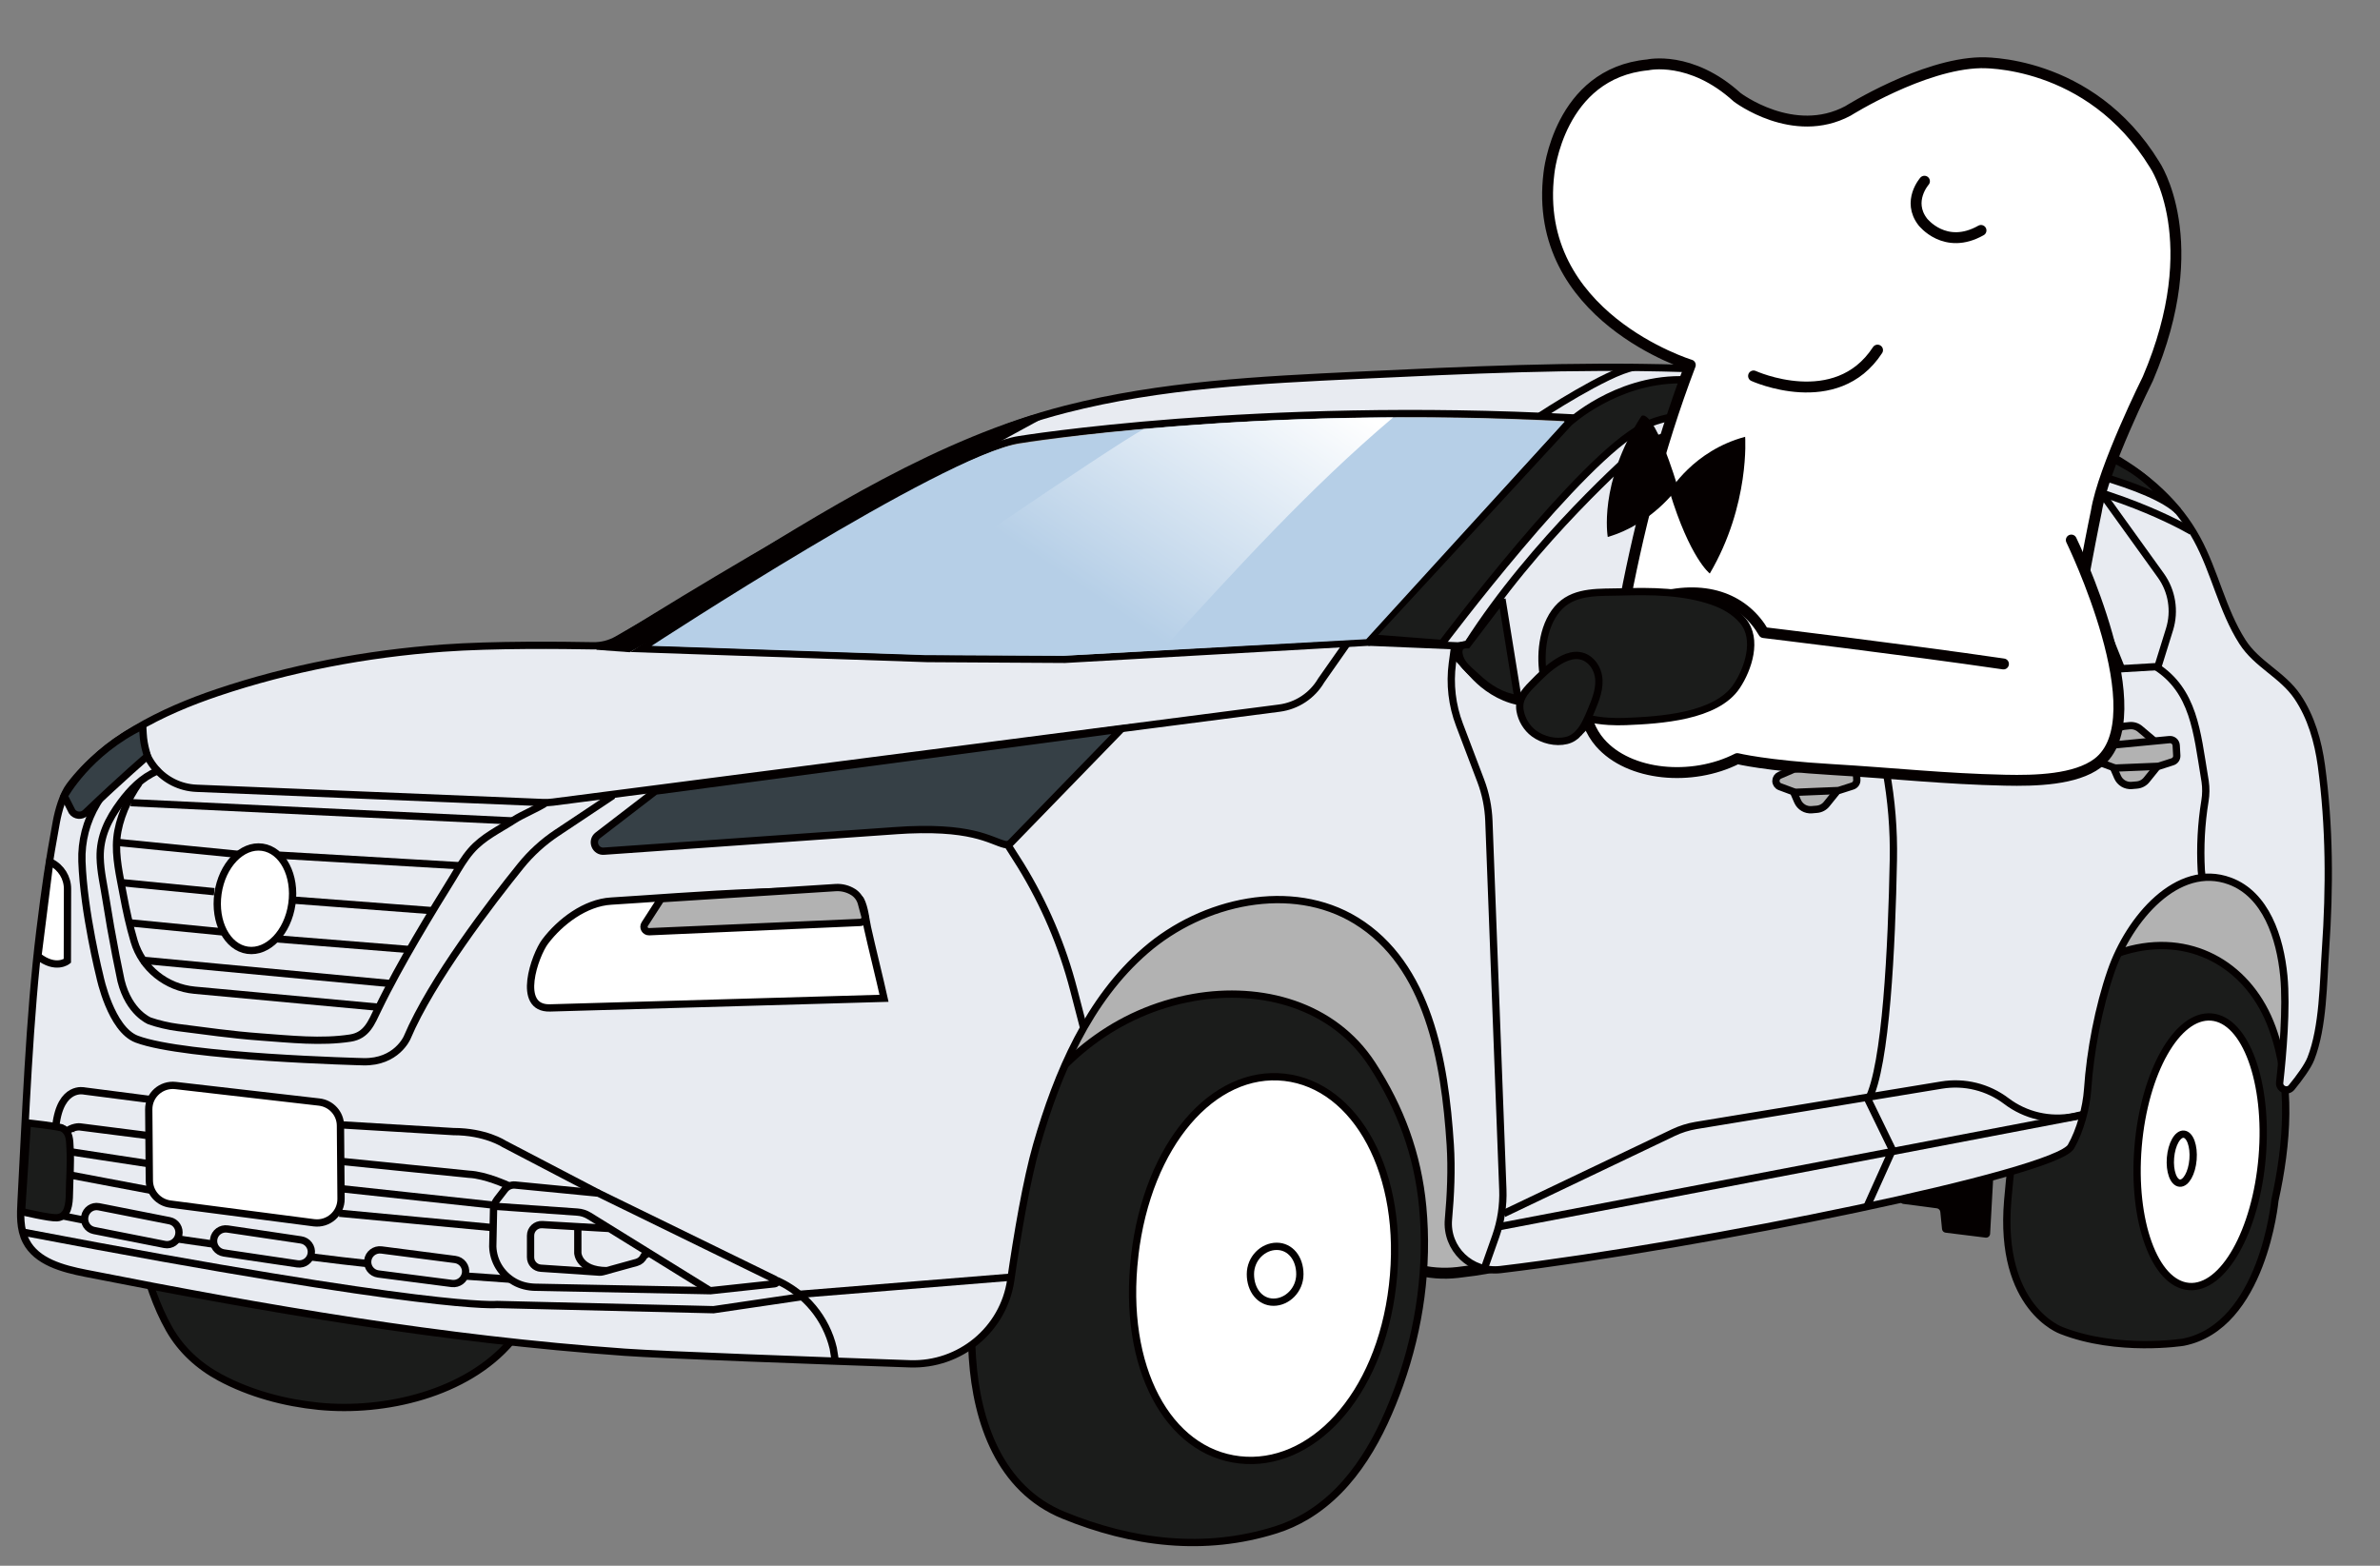 <svg width="266" height="175" viewBox="0 0 266 175" fill="none" xmlns="http://www.w3.org/2000/svg">
<rect x="0" y="0" width="266" height="175" fill="#808080" stroke="none"/>
<path d="M58.431 148.106C58.301 148.08 57.26 149.758 57.125 149.918C52.16 155.772 42.998 157.908 35.612 157.173C31.811 156.792 27.948 155.763 24.577 153.952C22.226 152.689 20.24 150.882 18.92 148.56C17.414 145.905 16.543 143.078 15.728 140.086C15.676 139.891 15.746 139.658 15.898 139.688L58.427 148.106H58.431Z" fill="#1B1C1B" stroke="#040000" stroke-width="0.815" stroke-miterlimit="10"/>
<path d="M255.777 106.994L255.607 119.999L226.818 107.612C226.818 107.612 243.832 87.287 244.206 87.378C244.581 87.469 256.665 90.426 256.665 90.426L255.777 106.998V106.994Z" fill="#B2B2B2" stroke="#040000" stroke-width="1.223" stroke-miterlimit="10"/>
<path d="M164.187 137.777L167.458 141.015C167.37 141.258 168.599 141.56 162.911 142.222C161.309 142.408 159.68 142.282 158.121 141.846L105.872 127.228C105.872 127.228 124.833 93.751 124.728 93.383C119.855 76.396 164.379 105.385 164.379 105.385L164.191 137.773L164.187 137.777Z" fill="#B2B2B2" stroke="#040000" stroke-width="1.223" stroke-miterlimit="10"/>
<path d="M238.179 106.103C245.317 104.352 251.5 108.174 253.948 114.871C256.195 121.015 255.638 127.906 254.253 134.176C254.253 134.176 252.933 148.27 244.006 150.017C244.006 150.017 236.686 151.18 230.393 148.707C230.393 148.707 223.369 146.238 224.392 134.176C224.888 128.309 225.755 122.398 227.832 116.851C228.795 114.279 230.04 111.698 231.917 109.657C233.554 107.88 235.775 106.691 238.175 106.103H238.179Z" fill="#1B1C1B" stroke="#040000" stroke-width="0.815" stroke-miterlimit="10"/>
<path d="M244.644 143.789C240.814 143.474 238.271 136.477 238.964 128.16C239.657 119.843 243.324 113.355 247.154 113.67C250.984 113.985 253.528 120.982 252.834 129.299C252.141 137.616 248.474 144.103 244.644 143.789Z" fill="white" stroke="#040000" stroke-width="0.815" stroke-miterlimit="10"/>
<path d="M243.615 132.236C242.92 132.179 242.459 130.908 242.585 129.396C242.711 127.885 243.376 126.707 244.071 126.764C244.767 126.821 245.228 128.092 245.102 129.603C244.976 131.114 244.311 132.293 243.615 132.236Z" fill="white" stroke="#040000" stroke-width="0.815" stroke-miterlimit="10"/>
<path d="M221.91 138.326L217.446 137.773C217.237 137.747 217.072 137.578 217.05 137.37L216.858 135.451C216.836 135.243 216.675 135.075 216.466 135.049L212.734 134.56C212.233 134.495 212.194 133.786 212.686 133.67L222.197 131.413C222.493 131.343 222.776 131.577 222.759 131.88L222.424 137.902C222.411 138.166 222.175 138.361 221.914 138.326H221.91Z" fill="#040000"/>
<path d="M121.976 116.471C125.277 113.985 129.118 112.243 133.403 111.486C140.981 110.15 149.024 112.299 153.366 118.979C156.54 123.869 158.456 129.026 159.009 134.885C159.636 141.573 158.687 148.405 156.436 154.73C154.419 160.394 151.375 166.239 146.028 169.443C144.952 170.087 143.802 170.61 142.6 170.986C134.609 173.507 126.536 172.491 118.85 169.348C111.708 166.421 109.173 158.924 108.685 151.824C108.08 143.017 109.374 133.774 113.759 125.996C115.88 122.234 118.654 118.974 121.976 116.471Z" fill="#1B1C1B" stroke="#040000" stroke-width="0.815" stroke-miterlimit="10"/>
<path d="M254.788 120.984C254.706 121.724 255.651 122.117 256.121 121.538C256.983 120.483 257.928 119.203 258.277 118.313C259.67 114.746 259.653 109.847 259.914 106.06C260.384 99.263 260.371 92.332 259.448 85.562C259.082 82.877 258.307 80.14 256.77 77.87C255.098 75.401 252.241 74.269 250.625 71.74C248.348 68.181 247.551 63.914 245.534 60.222C241.28 52.409 232.278 48.462 223.656 46.088C200.236 39.646 175.836 40.8 151.828 41.942C140.841 42.465 129.763 43.001 119.111 45.733C105.032 49.344 92.22 57.48 79.887 65.133C77.719 66.478 71.644 69.971 68.992 71.489C68.169 71.96 67.232 72.198 66.279 72.18C63.069 72.12 55.174 72.025 49.504 72.44C40.969 73.067 32.42 74.671 24.312 77.403C18.054 79.513 11.674 82.682 7.79 87.823C7.036 88.822 6.531 90.594 6.3 91.848C5.447 96.483 5.072 99.077 4.467 103.98C3.261 113.738 2.851 125.282 2.359 134.214C2.276 135.745 2.207 137.362 2.912 138.728C4.105 141.037 6.997 141.802 9.558 142.308C29.685 146.277 49.373 149.684 69.841 151.137C74.222 151.448 90.752 152.049 101.687 152.429C107.301 152.624 112.165 148.594 112.966 143.073C113.707 137.954 114.726 131.936 115.858 127.989C118.183 119.895 121.654 111.758 128.042 106.224C134.431 100.69 144.342 98.472 151.558 102.895C159.628 107.845 161.483 118.546 162.088 127.945C162.262 130.648 162.132 133.596 161.888 136.264C161.583 139.563 164.414 142.291 167.728 141.893C190.22 139.204 229.757 131.136 231.464 128.153C232.492 126.359 233.184 123.795 233.324 121.737C233.607 117.5 234.552 112.545 235.945 108.533C237.97 102.692 243.366 96.323 249.201 98.468C253.255 99.955 254.836 104.801 255.25 109.073C255.594 112.662 255.128 117.928 254.788 120.984Z" fill="#E8EBF1" stroke="#040000" stroke-width="0.815" stroke-miterlimit="10"/>
<path d="M126.823 140.372C125.369 152.901 130.568 162.253 138.524 163.161C146.481 164.073 154.184 156.196 155.639 143.666C157.093 131.137 151.55 121.322 143.589 120.41C135.628 119.498 128.273 127.838 126.819 140.367L126.823 140.372Z" fill="white" stroke="#040000" stroke-width="0.815" stroke-miterlimit="10"/>
<path d="M139.752 142.412C139.752 144.18 140.815 145.542 142.339 145.542C143.863 145.542 145.279 144.18 145.279 142.412C145.279 140.643 144.212 139.299 142.688 139.299C141.163 139.299 139.752 140.648 139.752 142.412Z" fill="white" stroke="#040000" stroke-width="0.815" stroke-miterlimit="10"/>
<path d="M15.903 81.057C15.472 84.706 18.259 87.948 21.956 88.104L60.7 89.7C61.062 89.712 61.428 89.7 61.785 89.652L142.984 79.146C144.943 78.891 146.668 77.749 147.661 76.054L150.674 71.757" stroke="#040000" stroke-width="0.815" stroke-miterlimit="10"/>
<path d="M15.55 87.499C14.27 89.276 13.264 91.593 13.063 93.669C12.863 95.744 13.39 97.897 13.773 99.972C14.1 101.732 14.483 103.483 14.992 105.2C15.889 108.226 18.585 110.379 21.747 110.673L42.41 112.584" stroke="#040000" stroke-width="0.815" stroke-miterlimit="10"/>
<path d="M17.562 86.18C15.872 86.885 14.553 88.255 13.486 89.695C12.11 91.554 11.143 93.487 11.195 95.843C11.23 97.408 11.6 98.939 11.839 100.478C12.171 102.588 12.541 104.694 12.95 106.795C13.124 107.681 13.303 108.563 13.49 109.445C13.503 109.506 13.516 109.57 13.529 109.631C14.431 113.211 16.726 114.106 16.726 114.106C17.631 114.426 18.894 114.72 19.839 114.837C23.088 115.243 25.74 115.649 29.102 115.896C32.464 116.142 35.9 116.523 39.153 116.025C40.999 115.744 41.522 114.279 42.249 112.779C42.898 111.438 43.586 110.12 44.3 108.81C45.724 106.189 47.248 103.63 48.79 101.079C49.417 100.041 50.079 99.021 50.697 97.983C51.316 96.946 51.869 95.977 52.644 95.082C53.976 93.547 55.77 92.73 57.452 91.641C58.414 91.018 59.986 90.391 60.948 89.764" stroke="#040000" stroke-width="0.815" stroke-miterlimit="10"/>
<path d="M68.521 88.908L62.22 93.102C60.696 94.118 59.342 95.355 58.192 96.777C54.952 100.794 48.245 109.493 45.498 115.982C45.498 115.982 44.309 118.749 40.62 118.667C40.62 118.667 20.701 118.179 15.293 116.147C12.38 115.053 11.169 109.168 11.169 109.168C11.169 109.168 9.362 101.996 9.157 96.276C9.079 94.014 9.658 91.779 10.825 89.838L12.915 86.362" stroke="#040000" stroke-width="0.815" stroke-miterlimit="10"/>
<path d="M5.569 96.314L5.712 96.388C6.84 96.954 7.55 98.104 7.546 99.358L7.528 107.4C7.528 107.4 6.231 108.451 4.236 106.868L5.564 96.314H5.569Z" fill="white" stroke="#040000" stroke-width="0.815" stroke-miterlimit="10"/>
<path d="M19.038 134.578L35.077 136.666C36.697 136.878 38.129 135.616 38.116 133.994L38.051 125.806C38.042 124.457 37.019 123.328 35.669 123.173L19.626 121.326C18.019 121.141 16.612 122.394 16.625 124.003L16.691 131.945C16.704 133.281 17.701 134.405 19.038 134.578Z" fill="white" stroke="#040000" stroke-width="0.815" stroke-miterlimit="10"/>
<path d="M86.676 143.03L66.919 133.376L66.836 133.35L57.578 132.451C57.138 132.407 56.707 132.593 56.432 132.935L55.562 134.063C55.309 134.387 55.169 134.785 55.161 135.192L55.074 139.325C55.13 140.925 56.006 142.429 57.495 143.268C58.205 143.67 59.019 143.856 59.834 143.873L79.373 144.258H79.404L86.594 143.484C86.838 143.458 86.898 143.13 86.676 143.022V143.03Z" stroke="#040000" stroke-width="0.815" stroke-miterlimit="10"/>
<path d="M54.965 134.803L64.537 135.473C64.998 135.503 65.447 135.65 65.843 135.892L79.369 144.267" stroke="#040000" stroke-width="0.815" stroke-miterlimit="10"/>
<path d="M68.047 137.301L60.613 136.873C59.899 136.826 59.298 137.388 59.298 138.097V140.522C59.298 141.167 59.803 141.703 60.452 141.746L66.971 142.183C67.11 142.191 67.25 142.178 67.385 142.139L71.152 141.098C71.517 140.994 71.818 140.73 71.962 140.384L72.314 140.151" stroke="#040000" stroke-width="0.815" stroke-miterlimit="10"/>
<path d="M64.58 137.366V140.051C64.58 140.051 64.659 141.988 67.807 142.018" stroke="#040000" stroke-width="0.815" stroke-miterlimit="10"/>
<path d="M66.919 133.38L56.31 127.837C56.31 127.837 54.255 126.475 50.671 126.475L38.164 125.723" stroke="#040000" stroke-width="0.815" stroke-miterlimit="10"/>
<path d="M17.065 122.921L9.444 121.94C9.444 121.94 6.779 121.261 6.244 125.796" stroke="#040000" stroke-width="0.815" stroke-miterlimit="10"/>
<path d="M56.785 132.494C56.785 132.494 54.251 131.318 52.422 131.244L38.173 129.809" stroke="#040000" stroke-width="0.815" stroke-miterlimit="10"/>
<path d="M16.608 126.93L8.913 125.948C8.913 125.948 8.077 125.875 7.315 126.553" stroke="#040000" stroke-width="0.815" stroke-miterlimit="10"/>
<path d="M7.032 126.113C7.811 126.627 7.777 127.405 7.829 128.318C7.929 130.138 7.781 131.651 7.755 133.471C7.742 134.492 7.633 136.026 6.357 136.109C5.543 136.16 2.407 135.413 2.407 135.413L3.056 125.507C3.056 125.507 6.705 125.896 7.036 126.113H7.032Z" fill="#1B1C1B" stroke="#040000" stroke-width="0.815" stroke-miterlimit="10"/>
<path d="M37.925 135.598L55.013 137.202" stroke="#040000" stroke-width="0.815" stroke-miterlimit="10"/>
<path d="M38.173 132.861L55.013 134.677" stroke="#040000" stroke-width="0.815" stroke-miterlimit="10"/>
<path d="M16.608 130.064L7.694 128.702" stroke="#040000" stroke-width="0.815" stroke-miterlimit="10"/>
<path d="M16.917 133.047L7.694 131.301" stroke="#040000" stroke-width="0.815" stroke-miterlimit="10"/>
<path d="M56.959 142.97L51.947 142.615" stroke="#040000" stroke-width="0.815" stroke-miterlimit="10"/>
<path d="M41.909 141.27C41.53 141.344 34.876 140.497 34.876 140.497L41.909 141.27Z" fill="#1B1C1B"/>
<path d="M41.909 141.27C41.53 141.344 34.876 140.497 34.876 140.497" stroke="#040000" stroke-width="0.815" stroke-miterlimit="10"/>
<path d="M24.294 139.118L18.903 138.339" stroke="#040000" stroke-width="0.815" stroke-miterlimit="10"/>
<path d="M10.803 136.657L7.001 135.896" stroke="#040000" stroke-width="0.815" stroke-miterlimit="10"/>
<path d="M89.577 144.932L79.748 146.381L55.57 145.801C55.57 145.801 48.794 146.545 2.633 137.725" stroke="#040000" stroke-width="0.815" stroke-miterlimit="10"/>
<path d="M86.842 143.121C90.008 144.539 92.329 147.337 93.126 150.692L93.344 152.032" stroke="#040000" stroke-width="0.815" stroke-miterlimit="10"/>
<path d="M112.901 142.753L89.22 144.673" stroke="#040000" stroke-width="0.815" stroke-miterlimit="10"/>
<path d="M27.67 106.207C25.389 105.885 23.908 103.047 24.362 99.868C24.816 96.688 27.034 94.37 29.315 94.692C31.596 95.013 33.077 97.851 32.623 101.031C32.169 104.21 29.951 106.528 27.67 106.207Z" fill="white" stroke="#040000" stroke-width="0.815" stroke-miterlimit="10"/>
<path d="M14.613 89.712L57.343 91.753" stroke="#040000" stroke-width="0.815" stroke-miterlimit="10"/>
<path d="M31.227 95.58L51.52 96.769" stroke="#040000" stroke-width="0.815" stroke-miterlimit="10"/>
<path d="M32.681 100.595L48.354 101.784" stroke="#040000" stroke-width="0.815" stroke-miterlimit="10"/>
<path d="M30.883 104.932L45.698 106.121" stroke="#040000" stroke-width="0.815" stroke-miterlimit="10"/>
<path d="M14.526 103.146L24.974 104.166" stroke="#040000" stroke-width="0.815" stroke-miterlimit="10"/>
<path d="M13.499 98.641L23.946 99.661" stroke="#040000" stroke-width="0.815" stroke-miterlimit="10"/>
<path d="M12.898 94.131L26.685 95.493" stroke="#040000" stroke-width="0.815" stroke-miterlimit="10"/>
<path d="M15.811 107.313L43.812 109.947" stroke="#040000" stroke-width="0.815" stroke-miterlimit="10"/>
<path d="M68.304 100.712C65.416 100.88 62.594 103.02 60.922 105.243C59.799 106.73 57.652 112.753 61.467 112.653L98.804 111.577C98.352 109.514 97.407 105.744 96.954 103.682C96.74 102.705 96.657 101.533 96.213 100.634C95.181 98.55 75.685 100.279 68.308 100.712H68.304Z" fill="white" stroke="#040000" stroke-width="0.815" stroke-miterlimit="10"/>
<path d="M162.611 72.003L162.323 74.144C162.014 76.461 162.288 78.822 163.12 81.009L165.494 87.261C166.038 88.692 166.343 90.206 166.404 91.736L167.963 132.956C168.028 134.733 167.758 136.506 167.166 138.184L165.746 142.2" stroke="#040000" stroke-width="0.815" stroke-miterlimit="10"/>
<path d="M168.059 135.641L187.024 126.588C187.825 126.207 188.678 125.939 189.554 125.792L217.011 121.274C219.567 120.855 222.18 121.503 224.24 123.064C226.382 124.69 229.126 125.321 231.773 124.798L232.779 124.569" stroke="#040000" stroke-width="0.815" stroke-miterlimit="10"/>
<path d="M208.005 76.53C210.518 82.752 211.741 89.41 211.611 96.116C211.428 105.766 210.805 119.13 208.793 122.935L211.51 128.521L208.632 134.915" stroke="#040000" stroke-width="0.815" stroke-miterlimit="10"/>
<path d="M240.905 74.468C245.203 77.187 245.543 81.835 246.375 86.824C246.405 87.002 246.431 87.175 246.458 87.343C246.562 88.065 246.553 88.796 246.436 89.518C246.018 92.078 245.883 94.676 246.026 97.266L246.114 98.096" stroke="#040000" stroke-width="0.815" stroke-miterlimit="10"/>
<path d="M240.683 82.739L239.181 81.472C238.85 81.191 238.419 81.061 237.988 81.109L237.421 81.169C236.751 81.243 236.202 81.731 236.054 82.384L235.828 83.383" fill="#B2B2B2"/>
<path d="M240.683 82.739L239.181 81.472C238.85 81.191 238.419 81.061 237.988 81.109L237.421 81.169C236.751 81.243 236.202 81.731 236.054 82.384L235.828 83.383" stroke="#040000" stroke-width="0.815" stroke-miterlimit="10"/>
<path d="M241.145 85.636L239.912 87.162C239.642 87.499 239.242 87.707 238.811 87.741L238.244 87.789C237.574 87.845 236.942 87.469 236.672 86.855L236.263 85.917" fill="#B2B2B2"/>
<path d="M241.145 85.636L239.912 87.162C239.642 87.499 239.242 87.707 238.811 87.741L238.244 87.789C237.574 87.845 236.942 87.469 236.672 86.855L236.263 85.917" stroke="#040000" stroke-width="0.815" stroke-miterlimit="10"/>
<path d="M236.25 85.795L234.695 85.216C234.425 85.117 234.247 84.861 234.247 84.572C234.247 84.299 234.412 84.049 234.665 83.941L236.15 83.301C236.215 83.27 236.285 83.253 236.359 83.249L242.464 82.665C242.856 82.626 243.2 82.92 243.222 83.309L243.287 84.451C243.305 84.762 243.109 85.047 242.808 85.142L241.341 85.614C241.28 85.631 241.219 85.644 241.158 85.648L236.529 85.839C236.437 85.839 236.346 85.826 236.259 85.795H236.25Z" fill="#B2B2B2" stroke="#040000" stroke-width="0.815" stroke-miterlimit="10"/>
<path d="M204.922 85.45L203.419 84.183C203.088 83.902 202.657 83.772 202.226 83.82L201.66 83.88C200.989 83.954 200.441 84.442 200.293 85.095L200.066 86.094" fill="#B2B2B2"/>
<path d="M204.922 85.45L203.419 84.183C203.088 83.902 202.657 83.772 202.226 83.82L201.66 83.88C200.989 83.954 200.441 84.442 200.293 85.095L200.066 86.094" stroke="#040000" stroke-width="0.815" stroke-miterlimit="10"/>
<path d="M205.383 88.346L204.151 89.872C203.881 90.21 203.48 90.417 203.049 90.452L202.483 90.499C201.812 90.555 201.181 90.179 200.911 89.565L200.502 88.627" fill="#B2B2B2"/>
<path d="M205.383 88.346L204.151 89.872C203.881 90.21 203.48 90.417 203.049 90.452L202.483 90.499C201.812 90.555 201.181 90.179 200.911 89.565L200.502 88.627" stroke="#040000" stroke-width="0.815" stroke-miterlimit="10"/>
<path d="M200.489 88.506L198.934 87.927C198.664 87.828 198.485 87.572 198.485 87.283C198.485 87.01 198.651 86.76 198.903 86.651L200.388 86.012C200.454 85.981 200.523 85.964 200.597 85.96L206.703 85.376C207.095 85.337 207.439 85.631 207.461 86.02L207.526 87.162C207.543 87.473 207.347 87.758 207.047 87.853L205.579 88.325C205.518 88.342 205.457 88.355 205.396 88.359L200.767 88.549C200.676 88.549 200.584 88.537 200.497 88.506H200.489Z" fill="#B2B2B2" stroke="#040000" stroke-width="0.815" stroke-miterlimit="10"/>
<path d="M152.939 71.774L119.002 73.694L103.638 73.603L71.757 72.513C71.757 72.513 105.624 50.355 113.929 49.136C113.929 49.136 140.414 44.808 175.749 46.702L152.939 71.774Z" fill="#B2B2B2" stroke="#040000" stroke-width="0.815" stroke-miterlimit="10"/>
<path d="M172.148 46.481C172.148 46.481 179.586 41.587 182.582 41.047L172.148 46.481Z" fill="#B2B2B2"/>
<path d="M172.148 46.481C172.148 46.481 179.586 41.587 182.582 41.047" stroke="#040000" stroke-width="0.815" stroke-miterlimit="10"/>
<path d="M152.939 71.774L162.955 72.189L164.013 72.025C171.381 60.429 182.721 50.524 182.721 50.524C187.141 46.361 201.316 48.384 201.316 48.384C206.533 48.497 226.713 53.11 226.713 53.11C237.709 55.025 244.951 59.396 244.951 59.396" stroke="#040000" stroke-width="0.815" stroke-miterlimit="10"/>
<path d="M234.987 55.258L241.493 64.303C242.752 66.05 243.113 68.285 242.477 70.339L241.184 74.498L178.262 78.212" stroke="#040000" stroke-width="0.815" stroke-miterlimit="10"/>
<path d="M224.688 52.729L229.644 61.549C229.966 62.12 230.184 62.742 230.288 63.386L232.165 74.68L237.038 74.567L232.257 62.656L227.018 53.395L224.566 52.811" fill="#1B1C1B"/>
<path d="M224.688 52.729L229.644 61.549C229.966 62.12 230.184 62.742 230.288 63.386L232.165 74.68L237.038 74.567L232.257 62.656L227.018 53.395L224.566 52.811" stroke="#040000" stroke-width="0.815" stroke-miterlimit="10"/>
<path d="M231.734 74.481L229.91 63.516C229.805 62.889 229.592 62.288 229.282 61.735L224.553 53.006C218.949 51.851 213.353 50.619 207.704 49.698C206.733 49.538 205.549 49.374 204.582 49.205C204.451 49.184 201.926 48.868 201.926 48.834C201.926 48.834 208.083 66.046 207.53 75.882L231.739 74.481H231.734Z" fill="#B6CFE7"/>
<path d="M207.208 76.193C207.208 63.81 201.447 48.713 201.447 48.713L199.082 48.427C199.082 48.427 204.303 69.344 203.28 76.435L207.204 76.193H207.208Z" fill="#1B1C1B" stroke="#040000" stroke-width="0.815" stroke-miterlimit="10"/>
<path d="M210.435 76.193C210.435 63.81 203.672 48.855 203.672 48.855L201.521 48.712C201.521 48.712 207.988 69.344 206.969 76.435L210.435 76.193Z" fill="#1B1C1B" stroke="#040000" stroke-width="0.815" stroke-miterlimit="10"/>
<path d="M162.654 73.266C163.704 74.308 164.61 75.51 165.755 76.457C167.14 77.598 169.112 78.571 170.959 78.48" stroke="#040000" stroke-width="0.815" stroke-miterlimit="10"/>
<path d="M167.867 66.962L169.661 78.091C167.854 77.849 166.382 76.923 165.123 75.743C164.54 75.194 163.874 74.701 163.425 74.027C163.024 73.421 162.628 72.016 163.983 72.064C163.983 72.064 163.987 72.064 163.991 72.064L167.867 66.966V66.962Z" fill="#1B1C1B" stroke="#040000" stroke-width="0.815" stroke-miterlimit="10"/>
<path d="M161.178 71.917L153.161 71.303L175.366 47.242C175.366 47.242 180.557 42.443 187.773 42.443C187.773 42.443 216.88 44.385 232.914 49.439L237.465 51.977C238.737 52.66 240.065 53.711 241.058 54.752L243.448 57.122C237.678 51.445 202.217 47.039 202.217 47.039C187.707 44.674 183.623 47.714 183.623 47.714C176.707 51.203 161.174 71.912 161.174 71.912" fill="#1B1C1B"/>
<path d="M161.178 71.917L153.161 71.303L175.366 47.242C175.366 47.242 180.557 42.443 187.773 42.443C187.773 42.443 216.88 44.385 232.914 49.439L237.465 51.977C238.737 52.66 240.065 53.711 241.058 54.752L243.448 57.122C237.678 51.445 202.217 47.039 202.217 47.039C187.707 44.674 183.623 47.714 183.623 47.714C176.707 51.203 161.174 71.912 161.174 71.912" stroke="#040000" stroke-width="0.815" stroke-miterlimit="10"/>
<path d="M118.379 45.755L111.412 49.547L70.381 72.898L66.618 72.622C66.618 72.622 106.534 47.087 118.379 45.76V45.755Z" fill="#040000"/>
<path d="M152.695 71.441L118.806 73.296L103.355 73.222L72.824 72.185C72.824 72.185 105.424 50.87 113.733 49.655C113.733 49.655 139.535 45.24 174.869 47.134L152.699 71.445L152.695 71.441Z" fill="#B6CFE7"/>
<path d="M127.825 47.956C134.971 47.307 144.512 46.711 155.695 46.663C146.293 54.618 138.119 63.667 129.841 72.691L118.806 73.296L103.355 73.222L90.944 72.799C99.453 66.85 124.084 49.971 127.829 47.96L127.825 47.956Z" fill="url(#paint0_linear_648_5523)"/>
<path d="M206.76 49.634L221.749 52.479L225.18 61.45C225.681 62.76 226.003 64.126 226.134 65.523L227.044 75.099L210.5 76.223L210.422 66.491C210.4 64.087 210.069 61.696 209.433 59.379L206.755 49.629L206.76 49.634Z" fill="url(#paint1_linear_648_5523)"/>
<path d="M232.827 124.625L167.684 137.077" stroke="#040000" stroke-width="0.815" stroke-miterlimit="10"/>
<path d="M73.734 100.69L72.062 103.284C71.818 103.66 72.105 104.153 72.554 104.136L96.152 103.098C96.509 103.081 96.758 102.744 96.666 102.402L96.274 100.945C96.135 100.435 95.808 99.99 95.36 99.704C94.776 99.337 94.088 99.159 93.396 99.203L74.165 100.431C73.987 100.444 73.825 100.534 73.73 100.686L73.734 100.69Z" fill="#B2B2B2" stroke="#040000" stroke-width="0.815" stroke-miterlimit="10"/>
<path d="M99.941 92.851L67.55 95.13C66.544 95.255 66.017 93.98 66.819 93.366L73.251 88.42L125.321 81.481L112.936 94.235C112.762 94.382 112.522 94.438 112.3 94.382C110.663 93.984 108.625 92.224 99.945 92.847L99.941 92.851Z" fill="#364046" stroke="#040000" stroke-width="0.815" stroke-miterlimit="10"/>
<path d="M112.566 94.326L114.103 96.751C116.742 101.053 118.728 105.714 119.995 110.591L121.079 114.759" stroke="#040000" stroke-width="0.815" stroke-miterlimit="10"/>
<path d="M8.055 90.698L7.176 88.969C7.176 88.969 9.845 84.057 15.946 81.122L15.994 81.982C16.029 82.665 16.146 83.344 16.334 84.005L16.477 84.511C16.477 84.511 13.83 86.76 9.553 90.841C9.118 91.26 8.404 91.191 8.055 90.698Z" fill="#364046" stroke="#040000" stroke-width="0.815" stroke-miterlimit="10"/>
<path d="M25.434 137.363L33.638 138.581C34.383 138.691 34.896 139.38 34.785 140.119C34.674 140.858 33.98 141.368 33.235 141.258L25.031 140.04C24.286 139.93 23.773 139.241 23.884 138.502C23.995 137.763 24.689 137.253 25.434 137.363Z" fill="#E8EBF1" stroke="#040000" stroke-width="0.815" stroke-miterlimit="10"/>
<path d="M42.629 139.704L50.855 140.768C51.602 140.865 52.128 141.544 52.031 142.285C51.934 143.026 51.25 143.548 50.504 143.452L42.277 142.388C41.531 142.292 41.004 141.613 41.102 140.872C41.199 140.13 41.883 139.608 42.629 139.704Z" fill="#E8EBF1" stroke="#040000" stroke-width="0.815" stroke-miterlimit="10"/>
<path d="M10.511 137.531L18.415 139.092C19.134 139.234 19.835 138.754 19.979 138.019C20.127 137.284 19.665 136.575 18.947 136.437L11.043 134.876C10.324 134.734 9.623 135.213 9.479 135.948C9.331 136.683 9.793 137.392 10.511 137.531Z" fill="#E8EBF1" stroke="#040000" stroke-width="0.815" stroke-miterlimit="10"/>
<path d="M188.909 40.796C188.909 40.796 171.137 35.357 173.119 19.347C173.119 19.347 174.212 8.188 184.167 7.25C184.167 7.25 188.97 6.152 194.157 10.873C194.157 10.873 200.436 15.655 206.537 12.395C206.537 12.395 214.868 7.155 221.348 7.012C221.348 7.012 233.537 6.537 240.81 18.401C240.81 18.401 246.641 26.901 240.052 42.331C240.052 42.331 235.07 52.327 234.295 57.161C234.295 57.161 232.366 66.288 230.959 76.305L181.371 68.458C182.939 59.941 185.312 50.243 188.914 40.796H188.909Z" fill="white" stroke="#050000" stroke-width="1.219" stroke-linecap="round" stroke-linejoin="round"/>
<path d="M215.086 20.255C215.086 20.255 213.118 22.482 214.894 24.795C214.894 24.795 217.385 28.025 221.405 25.755" stroke="#050000" stroke-width="1.219" stroke-linecap="round" stroke-linejoin="round"/>
<path d="M195.986 42.02C195.986 42.02 205.214 46.222 209.843 39.132" stroke="#050000" stroke-width="1.219" stroke-linecap="round" stroke-linejoin="round"/>
<path d="M195.045 48.821C195.045 48.821 195.611 56.409 191.095 64.1C191.095 64.1 188.879 62.423 186.597 54.93C186.597 54.93 189.236 50.369 195.045 48.821Z" fill="#050000"/>
<path d="M179.69 60.014C179.69 60.014 178.61 54.013 183.444 46.512C183.444 46.512 184.629 45.102 187.529 54.471C187.529 54.471 184.69 58.57 179.69 60.014Z" fill="#050000"/>
<path d="M231.499 60.36C231.499 60.36 241.167 80.223 234.439 85.299C231.978 87.153 227.519 87.279 224.083 87.201C217.263 87.054 211.894 86.436 204.674 86.007C197.388 85.579 194.17 84.788 194.17 84.788C189.11 87.365 182.068 86.738 178.828 83.011C174.495 78.026 178.649 68.627 185.312 66.802C190.939 65.263 195.067 67.157 197.118 70.702C197.118 70.702 212.922 72.6 223.917 74.209" fill="white"/>
<path d="M231.499 60.36C231.499 60.36 241.167 80.223 234.439 85.299C231.978 87.153 227.519 87.279 224.083 87.201C217.263 87.054 211.894 86.436 204.674 86.007C197.388 85.579 194.17 84.788 194.17 84.788C189.11 87.365 182.068 86.738 178.828 83.011C174.495 78.026 178.649 68.627 185.312 66.802C190.939 65.263 195.067 67.157 197.118 70.702C197.118 70.702 212.922 72.6 223.917 74.209" stroke="#050000" stroke-width="1.219" stroke-linecap="round" stroke-linejoin="round"/>
<path d="M179.803 80.624C180.444 80.663 181.088 80.668 181.715 80.642C185.508 80.486 191.823 80.119 194.105 76.686C195.394 74.749 196.491 71.45 194.81 69.418C193.939 68.363 192.702 67.658 191.405 67.209C188.139 66.08 184.546 66.054 181.132 66.158C178.876 66.227 176.176 65.998 174.404 67.693C172.487 69.522 172.091 72.859 172.47 75.332C173.058 79.15 176.411 80.417 179.799 80.624H179.803Z" fill="#1B1C1B" stroke="#040000" stroke-width="0.815" stroke-miterlimit="10"/>
<path d="M176.437 81.935C177.082 81.239 177.478 80.261 177.835 79.41C178.34 78.204 178.893 76.859 178.641 75.527C178.406 74.265 177.378 73.154 176.006 73.262C175.409 73.309 174.843 73.547 174.329 73.845C173.132 74.533 172.156 75.523 171.203 76.5C170.371 77.352 169.67 78.173 169.892 79.444C170.062 80.426 170.632 81.381 171.442 81.978C172.431 82.709 173.863 83.059 175.074 82.765C175.632 82.631 176.076 82.328 176.442 81.935H176.437Z" fill="#1B1C1B" stroke="#040000" stroke-width="0.815" stroke-miterlimit="10"/>
<defs>
<linearGradient id="paint0_linear_648_5523" x1="138.777" y1="37.112" x2="113" y2="75.371" gradientUnits="userSpaceOnUse">
<stop stop-color="white"/>
<stop offset="0.73" stop-color="white" stop-opacity="0"/>
</linearGradient>
<linearGradient id="paint1_linear_648_5523" x1="222.672" y1="53.927" x2="211.099" y2="71.104" gradientUnits="userSpaceOnUse">
<stop stop-color="white"/>
<stop offset="0.73" stop-color="white" stop-opacity="0"/>
</linearGradient>
</defs>
</svg>
